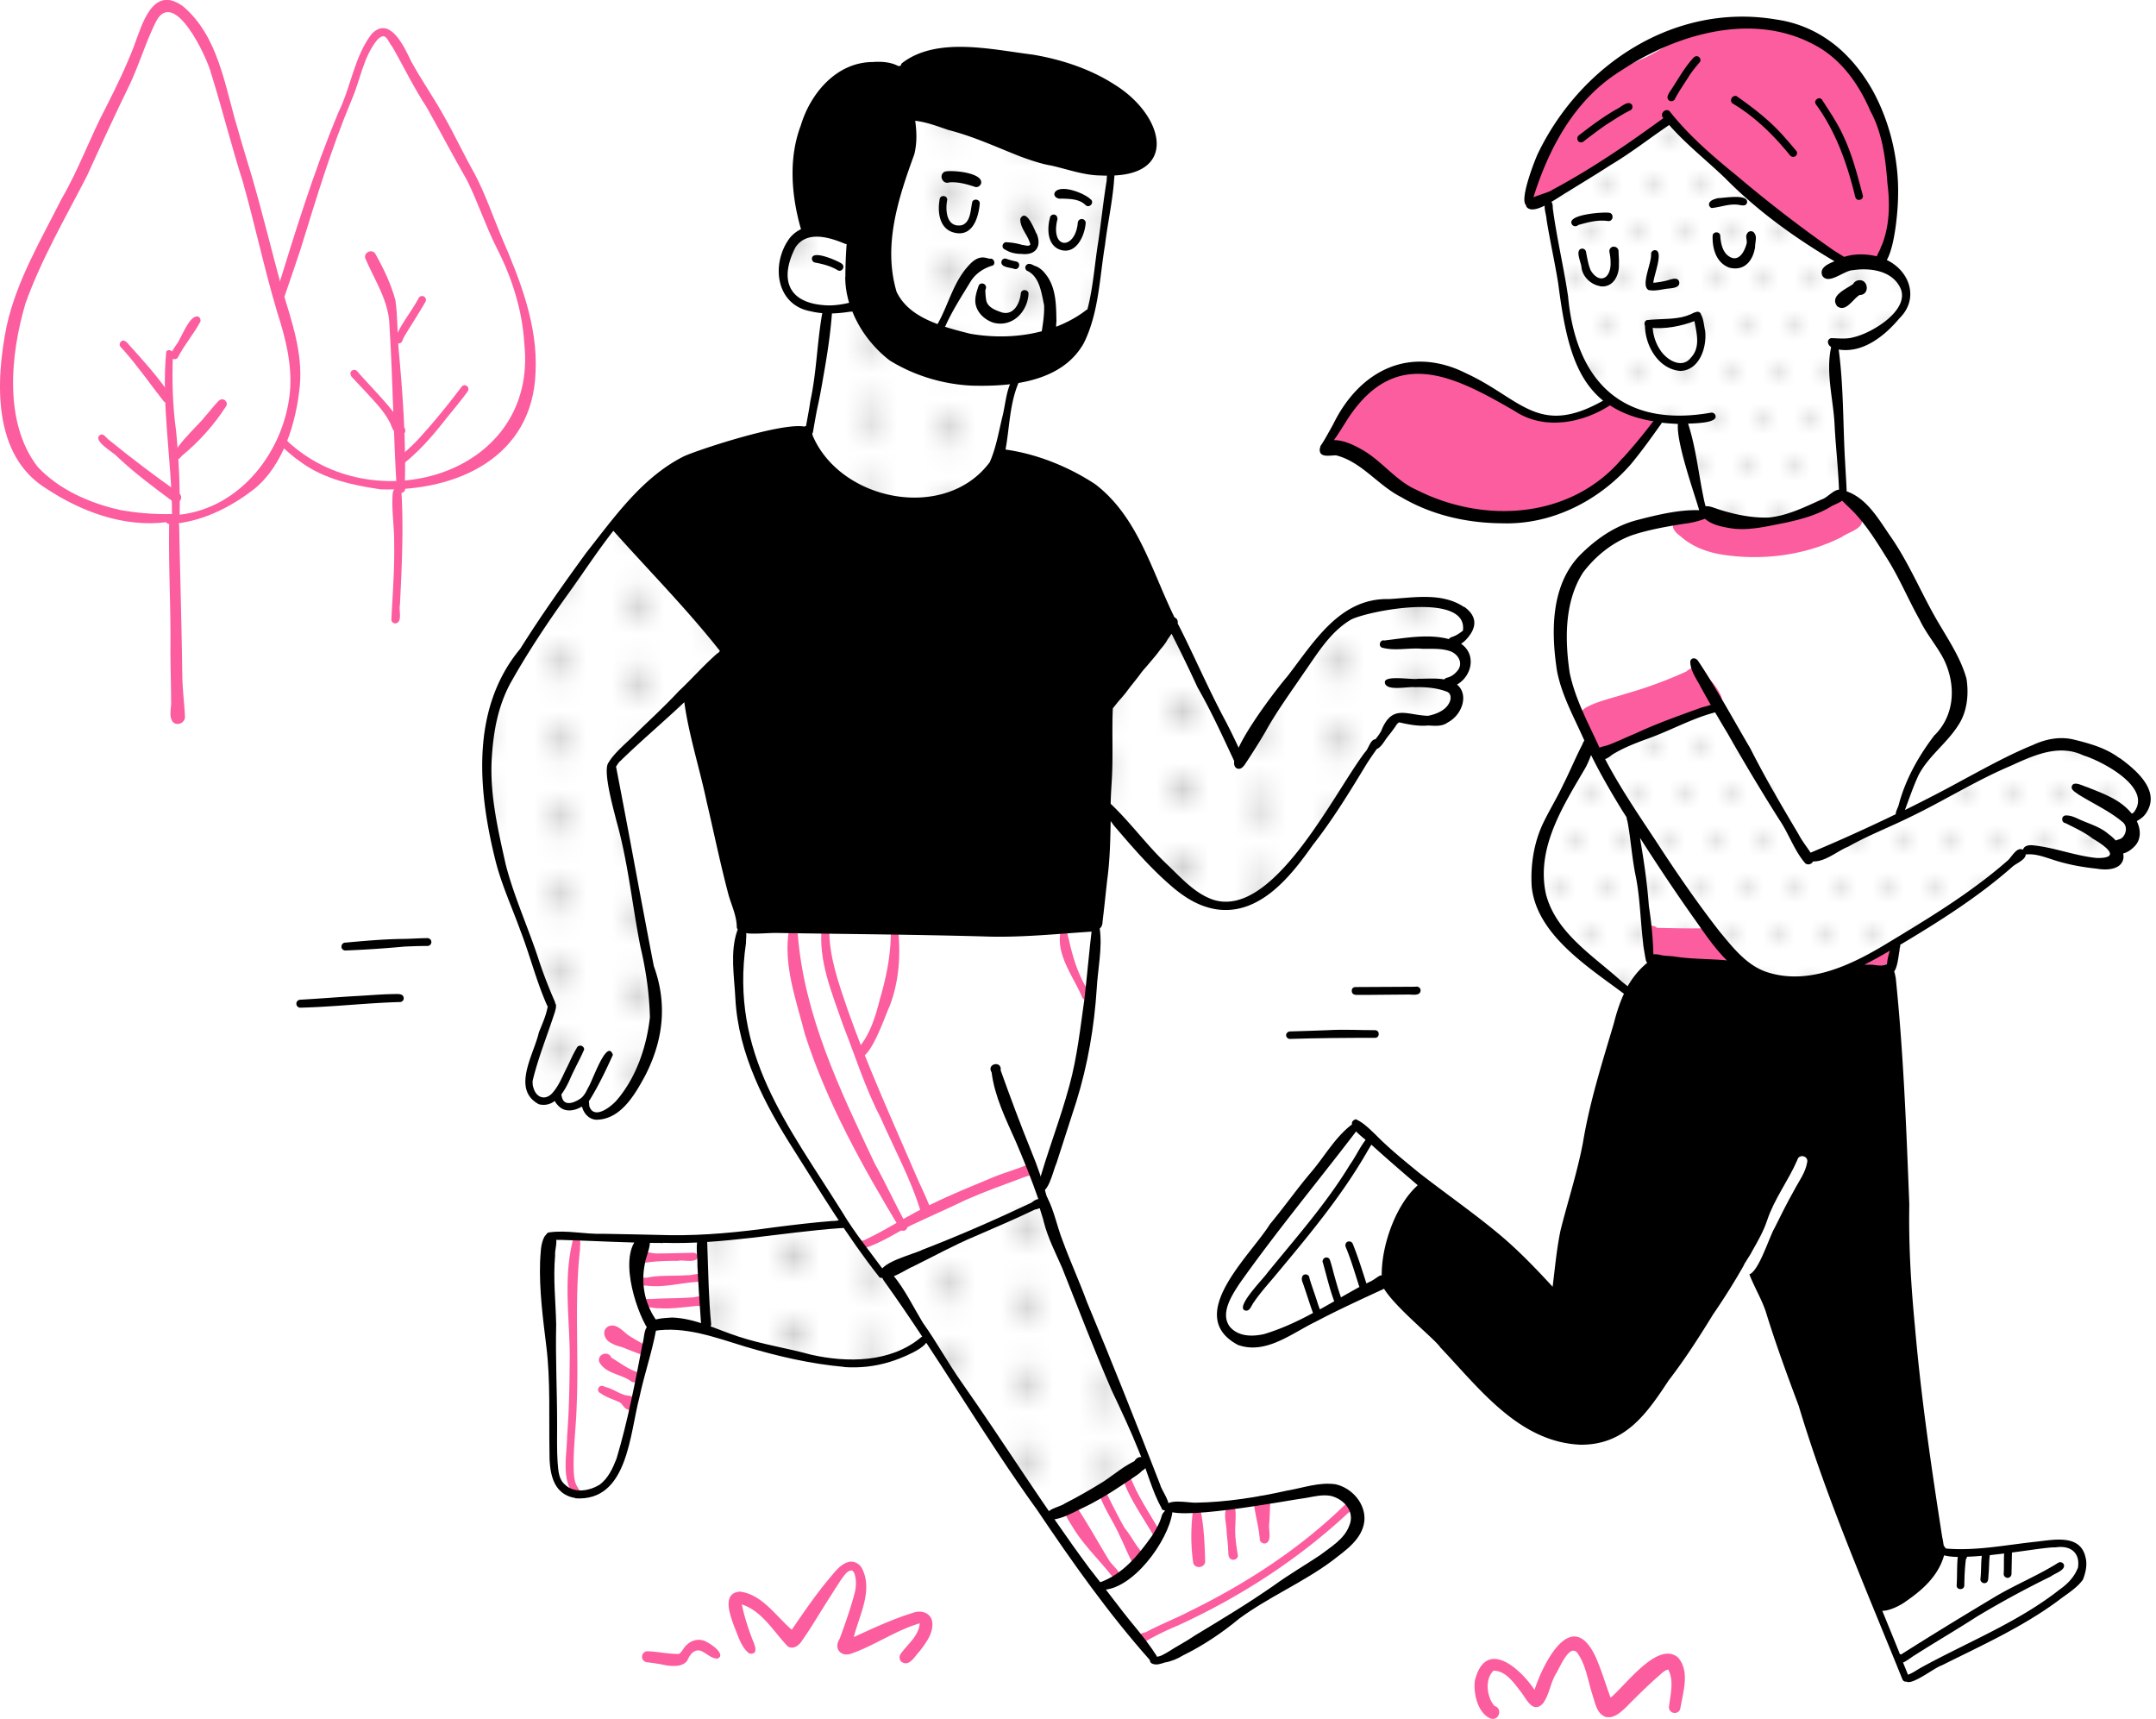 <svg xmlns="http://www.w3.org/2000/svg" id="Layer_1" data-name="Layer 1" viewBox="0 0 138 110"><defs><clipPath id="clippath"><path d="M0 0h137.66v110H0z" class="cls-2"/></clipPath><clipPath id="clippath-1"><path d="M0 0h15v15H0z" class="cls-2"/></clipPath><pattern id="faraday_3-2" width="15" height="15" x="0" y="0" data-name="faraday 3-2" patternTransform="matrix(1.66 0 0 -1.66 5366.92 -20270.45)" patternUnits="userSpaceOnUse"><path d="M0 0h15v15H0z" class="cls-2"/><path d="M0 0h15v15H0z" class="cls-2"/><g style="clip-path:url(#clippath-1)"><circle cx="13.5" cy="15.3" r=".5" class="cls-1"/><circle cx="13.5" cy="12.3" r=".5" class="cls-1"/><circle cx="10.5" cy="12.9" r=".5" class="cls-1"/><circle cx="7.5" cy="13.5" r=".5" class="cls-1"/><circle cx="4.5" cy="14.1" r=".5" class="cls-1"/><circle cx="1.5" cy="14.7" r=".5" class="cls-1"/><circle cx="13.5" cy="9.3" r=".5" class="cls-1"/><circle cx="10.5" cy="9.9" r=".5" class="cls-1"/><circle cx="7.5" cy="10.5" r=".5" class="cls-1"/><circle cx="4.5" cy="11.1" r=".5" class="cls-1"/><circle cx="1.5" cy="11.7" r=".5" class="cls-1"/><circle cx="13.5" cy="6.3" r=".5" class="cls-1"/><circle cx="10.5" cy="6.9" r=".5" class="cls-1"/><circle cx="7.5" cy="7.5" r=".5" class="cls-1"/><circle cx="4.5" cy="8.1" r=".5" class="cls-1"/><circle cx="1.5" cy="8.7" r=".5" class="cls-1"/><circle cx="13.5" cy="3.3" r=".5" class="cls-1"/><circle cx="10.5" cy="3.9" r=".5" class="cls-1"/><circle cx="7.5" cy="4.5" r=".5" class="cls-1"/><circle cx="4.5" cy="5.1" r=".5" class="cls-1"/><circle cx="1.5" cy="5.7" r=".5" class="cls-1"/><circle cx="13.5" cy=".3" r=".5" class="cls-1"/><circle cx="10.5" cy=".9" r=".5" class="cls-1"/><circle cx="7.5" cy="1.5" r=".5" class="cls-1"/><circle cx="4.5" cy="2.1" r=".5" class="cls-1"/><circle cx="1.5" cy="2.7" r=".5" class="cls-1"/><circle cx="1.5" cy="-.3" r=".5" class="cls-1"/></g></pattern><pattern id="faraday_4" width="9" height="9" x="0" y="0" data-name="faraday 4" patternTransform="translate(1.35 16624.2)" patternUnits="userSpaceOnUse"><path d="M0 0h9v9H0z" class="cls-2"/><path d="M0 0h9v9H0z" class="cls-2"/><path d="M0 0h9v9H0z" class="cls-2"/><circle cx="6.5" cy="7.5" r=".5" class="cls-6"/><circle cx="3.5" cy="7.5" r=".5" class="cls-6"/><circle cx=".5" cy="7.5" r=".5" class="cls-6"/><circle cx="7.5" cy="4.5" r=".5" class="cls-6"/><circle cx="4.5" cy="4.5" r=".5" class="cls-6"/><circle cx="1.5" cy="4.5" r=".5" class="cls-6"/><circle cx="8.5" cy="1.5" r=".5" class="cls-6"/><circle cx="5.5" cy="1.5" r=".5" class="cls-6"/><circle cx="2.5" cy="1.5" r=".5" class="cls-6"/></pattern><style>.cls-1{fill:#c1c1c1}.cls-1,.cls-2,.cls-3,.cls-4,.cls-6,.cls-7,.cls-8{stroke-width:0}.cls-2{fill:none}.cls-3{fill:#fc5d9e}.cls-4{fill:#000}.cls-6{fill:#dbdbdb}.cls-7{fill:url(#faraday_3-2)}.cls-8{fill:#fff}</style></defs><g style="clip-path:url(#clippath)"><path d="M38.23 71.68h-.04.03ZM85.48 94.99c-1.03-.16-2.06.23-3.07.39-1.92.43-3.92.75-5.9.78-.35 0-1.28-.18-1.71.03-.08-.39-.45-.9-.52-1.19-1.53-3.91-3.07-7.82-4.69-11.7-.48-1.32-1.07-2.59-1.55-3.91-.37-.91-.55-1.91-.99-2.78 0-.01-.02-.02-.03-.03-.04-.14-.09-.28-.13-.43.35-.3.62-1.45.76-1.74.42-1.31.85-2.63 1.27-3.95.73-2.35 1.14-4.77 1.3-7.22.07-1.28.37-2.58.19-3.85v-.02a.48.48 0 0 0 .16-.39c.11-.89.2-1.79.3-2.68.17-1.25.19-2.51.22-3.76.07.09.14.18.19.26 1.13 1.3 2.25 2.63 3.55 3.77.9.8 1.9 1.47 3.14 1.63 2.71.31 4.66-2.14 6.06-4.13 1.29-1.64 2.37-3.4 3.44-5.18.21-.33.44-.65.66-.97.26-.07.5-.51.63-.7.15-.2.31-.38.45-.59.12-.13.18-.32.35-.41.6.13 1.23.26 1.86.2.41.02.88.08 1.24-.19.93-.49 1.36-1.79.6-2.43.95-.54 1.26-1.92.26-2.61.14-.08.26-.18.36-.31.66-.73.69-1.44-.15-2.05-1.41-.94-3.21-.59-4.81-.5-3.16-.08-4.81 2.76-6.51 4.96-.43.49-2.36 2.95-3.11 4.55-.32-.69-.66-1.36-1.01-2.03-1.02-1.94-1.89-3.97-2.89-5.92a.33.33 0 0 0-.12-.34.3.3 0 0 0-.08-.04c-1.46-2.97-2.34-6.45-5.09-8.54-1.71-1.12-3.7-1.92-5.73-2.21.26-1.41.26-2.88.82-4.24v.01l-.01.01s.02-.02.02-.03v-.01c1.7-.28 3.29-.97 4.17-2.53.97-1.94 1.02-4.21 1.37-6.32.16-1.34.46-2.66.57-4.01 0-.11.03-.28.03-.42 4.08-.19 3.09-3.91.02-5.81-1.58-1.02-3.39-1.61-5.23-1.92-2.59-.31-6.14-1.18-8.37.53-.05.05-.08.11-.09.17-.02 0-.03.01-.05.02h-.13c-.49-.26-1.09-.29-1.64-.25-2.3.02-3.96 1.99-4.58 4.05-.79 2.1-.61 4.51.01 6.65-.26.12-.5.3-.71.55-1.23 1.61-.94 4.29 1.32 4.7.24.07.49.1.75.12-.33 1.85-.36 3.77-.76 5.62-.07.54-.18 1.07-.28 1.61-.03 0-.07.02-.1.03-1.49-.28-6.96 1.54-7.73 1.91-2.66 1.34-4.44 3.89-6.24 6.17-1.47 2.01-2.9 4.03-4.22 6.14-3.19 3.82-2.71 9.09-1.57 13.62.4 1.52 1.06 2.95 1.58 4.42.61 1.57 1.02 3.24 1.71 4.79.01.02.02.04.04.05-.1.59-.35 1.12-.57 1.68-.33 1.41-1.78 3.64 0 4.59.4.1.74 0 1.02-.21.06.13.16.24.26.34.41.4 1 .3 1.47.02.01.04.03.07.04.09.12.41.49.75.93.74 1.52-.04 2.42-1.61 3.07-2.81 1.16-2.27 1.44-4.6.56-7.02-.82-4.25-1.58-8.51-2.42-12.77.09-.12.17-.26.26-.34 1.32-1.3 2.76-2.5 4.11-3.78.3 2.14.98 4.24 1.43 6.36.47 2 .88 4.01 1.41 6 .2.68.51 1.35.52 2.06.02.06.06.09.1.13-.02.03-.05.04-.05.07-.46 1.36-.18 2.91-.11 4.32.19 3.56 1.89 6.79 3.77 9.73.95 1.5 1.88 3 2.85 4.47-.15.02-.31.05-.42.04-1.25.1-2.5.25-3.75.41-2.2.31-4.43.52-6.66.5-1.43-.03-2.86-.07-4.29-.09-1.14.03-2.29-.25-3.42-.09-.1 0-.15.07-.18.14a.5.5 0 0 0-.13.15c-.24.48-.22 1.05-.27 1.58-.06 1.82.18 3.63.4 5.43.26 2.21.16 4.47.2 6.7-.02 1.27.13 2.75 1.65 3 3.39.24 3.48-4.12 4.12-6.51.3-1.41.78-2.79 1.04-4.21 1.96-.27 3.88.46 5.74 1.03 2.06.62 4.16 1.1 6.31 1.29.99.07 2-.04 2.95-.34.36-.1 1.94-.68 2.3-1.2 2.35 3.57 4.59 7.23 7.09 10.7 2.25 3.34 4.56 6.62 7.23 9.63 0 .08.03.17.13.21.26.12.55 0 .8-.07.4-.08.8-.23 1.16-.45 1.31-.64 2.5-1.45 3.62-2.37 1.87-1.38 4.04-2.29 5.91-3.67.86-.67 1.96-1.39 2.09-2.57.1-1.1-.79-2.12-1.85-2.35Z" class="cls-8"/><path d="M66.93 97.43c.38-.45.93-.75 1.53-.7q.165.015.33 0c.02 0 .09-.03.22-.06-.1.04.47-.26.58-.33.5-.32.93-.73 1.38-1.11.84-.73 1.67-1.44 2.63-1.97-1.31-3.33-2.63-6.65-4.01-9.96-.48-1.32-1.07-2.59-1.55-3.91-.37-.91-.55-1.91-.99-2.78 0-.01-.02-.02-.03-.03-.03-.11-.07-.22-.1-.33-.59.36-1.22.67-1.88.93.03-.01-1.81 1.07-2.35 1.4-.79.48-1.57.8-2.33 1-.29.63-.88 1.12-1.79 1.12h-.06c-.33.32-.79.54-1.38.54-1.06 0-1.69-.66-1.91-1.45-.37-.32-.59-.76-.67-1.24-.41-.28-.8-.58-1.15-.92.1.16.2.32.31.48-.15.02-.31.05-.42.04-1.25.1-2.5.25-3.75.41-1.66.23-3.34.41-5.02.48v.06c-.11 2.07.17 4.1.46 6.14 0 .05 0 .09.01.14.93.22 1.84.53 2.75.8 2.06.62 4.16 1.1 6.31 1.29.99.07 2-.04 2.95-.34.36-.1 1.94-.68 2.3-1.2 2.35 3.57 4.59 7.23 7.09 10.7.18.27.36.53.54.8M93.51 41.2c.14-.08.26-.18.36-.31.66-.73.69-1.44-.15-2.05-1.41-.94-3.21-.59-4.81-.5-3.16-.08-4.81 2.76-6.51 4.96-.43.49-2.36 2.95-3.11 4.55-.32-.69-.66-1.36-1.01-2.03-1.02-1.94-1.89-3.97-2.89-5.92a.33.33 0 0 0-.12-.34.3.3 0 0 0-.08-.04c-1.46-2.97-2.34-6.45-5.09-8.54-1.71-1.12-3.7-1.92-5.73-2.21.26-1.41.26-2.88.82-4.24v.01l-.01.01s.02-.02.02-.03v-.01c1.7-.28 3.29-.97 4.17-2.53.97-1.94 1.02-4.21 1.37-6.32.16-1.34.46-2.66.57-4.01 0-.11.03-.28.03-.42 4.08-.19 3.09-3.91.02-5.81-1.58-1.02-3.39-1.61-5.23-1.92-2.59-.31-6.14-1.18-8.37.53-.05.05-.08.11-.09.17-.02 0-.03.01-.05.02h-.13c-.49-.26-1.09-.29-1.64-.25-2.3.02-3.96 1.99-4.58 4.05-.79 2.1-.61 4.51.01 6.65-.26.12-.5.3-.71.55-1.23 1.61-.94 4.29 1.32 4.7.24.07.49.1.75.12-.33 1.85-.36 3.77-.76 5.62-.07.54-.18 1.07-.28 1.61-.03 0-.07.02-.1.03-1.49-.28-6.96 1.54-7.73 1.91-2.66 1.34-4.44 3.89-6.24 6.17-1.47 2.01-2.9 4.03-4.22 6.14-3.19 3.82-2.71 9.09-1.57 13.62.4 1.52 1.06 2.95 1.58 4.42.61 1.57 1.02 3.24 1.71 4.79.01.02.02.04.04.05-.1.59-.35 1.12-.57 1.68-.33 1.41-1.78 3.64 0 4.59.4.1.74 0 1.02-.21.06.13.16.24.26.34.41.4 1 .3 1.47.02.01.04.03.07.04.09.12.41.49.75.93.74 1.52-.04 2.42-1.61 3.07-2.81 1.16-2.27 1.44-4.6.56-7.02-.82-4.25-1.58-8.51-2.42-12.77.09-.12.17-.26.26-.34 1.32-1.3 2.76-2.5 4.11-3.78.3 2.14.98 4.24 1.43 6.36.47 2 .88 4.01 1.41 6 .19.67.5 1.33.51 2.03 1.94-1.86 4.69-2.81 7.55-1.84 4.27 1.45 8.17 1.3 13.1 1.3 1 0 1.9.15 2.71.42.03-.07.05-.15.05-.23.11-.89.2-1.79.3-2.68.17-1.25.19-2.51.22-3.76.07.09.14.18.19.26 1.13 1.3 2.25 2.63 3.55 3.77.9.8 1.9 1.47 3.14 1.63 2.71.31 4.66-2.14 6.06-4.13 1.29-1.64 2.37-3.4 3.44-5.18.21-.33.44-.65.66-.97.26-.07.5-.51.63-.7.15-.2.31-.38.45-.59.12-.13.18-.32.35-.41.6.13 1.23.26 1.86.2.41.02.88.08 1.24-.19.93-.49 1.36-1.79.6-2.43.95-.54 1.26-1.92.26-2.61Z" class="cls-7"/><path d="M103.09 108.65c-.32-.85-.56-1.69-.93-2.55-1.51-3.33-3.34.22-3.94 2.05-.96-1.44-3.15-3.33-3.82-.59-.1.81.18 2.1 1.03 2.42.53.14.75-.66.22-.81-.5-.56-.64-1.72-.06-2.26.8 0 1.3.78 1.76 1.37.34.44.75 1.4 1.39.74.41-.56.46-1.22.8-1.85.24-.34.88-2.04 1.41-1.41.55.77.67 1.75.97 2.69.17.51.27 1.22.85 1.41.52.12.97-.31 1.32-.64.66-.67 1.33-1.32 2.03-1.95.17-.13.4-.4.65-.44.38.71.14 1.6.05 2.36-.05.45.59.59.72.15.17-1.05.64-2.39-.15-3.29-1.3-1.08-3.36 1.81-4.31 2.58ZM58.44 103.23c-1.3.4-2.54.98-3.78 1.55.36-1.41 1.26-3 .51-4.42-.17-.31-.55-.49-.9-.37-.47.15-.77.54-1.07.91-.92 1.07-1.71 2.24-2.51 3.41-1.02-.88-1.9-2.27-3.33-2.44-1.18.1-.6 1.55-.35 2.25.25.57.44 1.32.96 1.71.64.11.34-.57.2-.9-.28-.72-.52-1.47-.68-2.24 1.32.43 2.04 1.76 2.95 2.69.36.22.74-.08.92-.39.45-.63.84-1.3 1.26-1.96.4-.63.8-1.27 1.21-1.9.16-.2.39-.64.71-.6 0 0 .01 0 .02.01.06.05.09.11.13.18.14.36.11.77.04 1.15-.27 1.03-.62 2.03-.99 3.03-.38.58.07 1.16.72.95 1.52-.53 2.87-1.5 4.41-1.95-.06.8-.74 1.31-1.21 1.94-.13.17-.1.42.07.55.48.31.83-.41 1.13-.69.41-.55.93-1.22.8-1.94-.13-.55-.75-.71-1.23-.52ZM44.94 104.98c-.35-.07-.72.05-.98.3-.2.16-.29.43-.5.58-.65.01-1.31-.14-1.97-.17-.19-.02-.37.1-.39.3-.03.19.11.38.3.4.44.05.87.12 1.3.21.44.06.99.09 1.29-.3.14-.34.4-.74.83-.64.38.13.68.51 1.1.51.65-.27-.66-1.14-.98-1.18ZM24.38 31.32c.29.01.58 0 .87 0-.07.09-.1.2-.11.31-.08 1.05.11 2.09.1 3.14.03 1.64-.1 3.27-.18 4.91.01.13.14.23.26.23.48-.08.21-.86.29-1.21.11-2.37.23-4.77.09-7.14.13-.03.24-.13.24-.27 4.29-.34 8.16-2.59 8.33-7.46.14-3.01-.99-5.91-2.17-8.63-.56-1.35-1.04-2.75-1.72-4.05-.69-1.2-1.27-2.44-1.94-3.65-.67-1.23-1.49-2.37-2.15-3.6-.42-.88-1.34-2.92-2.5-1.73-1.13 1.44-1.33 3.39-2.13 5.01-1.47 3.52-2.61 7.16-3.73 10.8-.6-2.22-1.15-4.46-1.79-6.67-.3-1.01-.62-2.02-.9-3.03-.83-2.72-1.21-5.94-3.52-7.87C9.79-.96 9.12 1.58 8.6 2.96c-.51 1.33-1.14 2.61-1.78 3.89-1.03 1.94-1.74 3.98-2.86 5.9C2.62 15.39 1.08 18 .44 20.91c-.7 3.49-.91 8.24 2.53 10.37 2.24 1.48 4.96 2.5 7.68 2.16.05.06.12.11.2.12-.05 2.67.11 5.35.08 8.02 0 1.09.04 2.18.04 3.26.04.45-.17.99.11 1.37.27.28.79.07.78-.32-.04-.87-.15-1.67-.17-2.56-.04-3.21-.15-6.41-.21-9.61a1 1 0 0 0-.03-.23c1.77-.24 3.44-1.1 4.84-2.2.82-.67 1.43-1.59 1.89-2.59.35.31.71.63 1.11.9 1.49 1.08 3.31 1.47 5.1 1.73ZM27.37 60.05c-.55 0-1.11.04-1.66.05-1.21.01-2.42.12-3.63.24-.14.01-.23.15-.21.28.02.12.13.22.25.22a69 69 0 0 0 3.78-.25c.49-.02.99-.04 1.48-.04.14 0 .25-.11.25-.25s-.11-.25-.25-.25ZM25.17 63.62c-.76.02-1.51.08-2.27.12-1.24.07-2.42.17-3.68.24-.14 0-.25.11-.25.25 0 .13.11.26.25.25 2.12-.05 4.23-.29 6.34-.36.14.01.26-.07.28-.21.02-.36-.42-.29-.67-.3ZM135.66 48.5c-.87-.67-1.94-.96-2.98-1.21-.88-.2-1.78-.01-2.58.37-1.48.61-2.83 1.35-4.25 2.11-1.29.71-2.59 1.39-3.91 2.04.27-.73.54-1.52.87-2.23.62-1.21 1.8-2.03 2.52-3.16.59-.86.71-1.99.55-3.01-.42-1.53-1.44-2.88-2.19-4.28-.88-1.61-1.61-3.29-2.66-4.81-.74-1.08-1.47-2.39-2.75-2.88-.02 0-.04-.01-.07-.02-.02-.62-.07-1.24-.1-1.86-.14-2.4-.09-4.83-.41-7.22 1.55.26 2.94-.86 3.88-1.99 1.31-1.28.64-3.05-.8-3.74.56-.98.72-3.44.72-4.07.13-4.85-2.53-10.57-7.79-11.32-6.47-1.1-12.49 2.83-15.26 8.57-.16.3-1.2 2.91-.77 3.3 0 .04.02.08.04.12.22.28.68.15 1.16-.08-.01.28.12.69.12.89.22 1.38.53 2.74.75 4.11.43 3.31.96 5.94 2.87 7.48-4.15 2.34-5.26-.15-8.77-1.75-3.61-1.8-6.82-.2-8.51 3.27-.24.42-.47.86-.73 1.27-.06.07-.1.15-.1.23 0 .01-.01.02-.02.03-.09.64.64.45 1.03.45 1.63.4 2.7 1.93 4.17 2.67 1.95 1.17 4.23 1.67 6.49 1.68 3.15.1 6.17-1.42 8.21-3.77.68-.82 1.31-1.69 1.92-2.57.03-.04.04-.07.05-.1.32.04.65.07 1 .08h.03c-.12 1.2 1.09 4.57 1.36 5.52-1.32-.03-2.64.29-3.92.62-1.46.36-2.71 1.26-3.76 2.31-1.82 1.93-1.79 4.88-1.42 7.36.28 1.46.99 2.78 1.6 4.12l.15.33c-.06.08-.1.18-.13.26-.43.85-.8 1.73-1.23 2.58-.4.85-.89 1.64-1.31 2.52-.57 1.24-.78 2.64-.7 3.99.31 3.06 3.58 5.13 5.85 6.82l.06.03c-.29.61-.49 1.27-.66 1.93-.75 2.53-1.53 5-1.97 7.61-.36 1.89-.96 3.73-1.43 5.59-.25 1.2-.35 2.42-.51 3.63-1.06-1.15-2.14-2.28-3.34-3.29-1.68-1.41-3.49-2.66-5.22-4.01-.95-.78-1.91-1.55-2.77-2.43-.38-.37-.79-.78-1.27-.99-.21.07-.28.19-.24.33-1.08.8-1.75 2.04-2.61 3.05-.92 1.08-1.73 2.24-2.64 3.33-1.27 2.04-5.55 5.86-2.06 7.73 1.79.65 3.46-.75 5-1.49 1.42-.76 2.89-1.42 4.36-2.1.74 1.22 3.32 3.26 3.6 3.75 2.49 2.63 5.04 6.07 8.98 6.23 2.85.02 4.23-1.98 5.64-4.12 1.04-1.34 1.96-2.77 2.84-4.22.75-1.09 1.44-2.21 2.09-3.36v.03c-.16.29-.24.58.06.75.06.03.11.02.17 0 .33.88.86 1.71 1.11 2.61.61 1.95 1.32 3.89 2.04 5.81 1.79 5.98 4.3 11.73 6.64 17.51.05.12.16.16.26.14.38.23 1.84-.93 2.24-1.03 2.53-1.27 5.17-2.45 7.47-4.15.54-.43 1.17-.78 1.58-1.34.18-.45.3-.98.16-1.47-.35-1.47-2.06-1.07-3.18-.96-1.89.2-3.76.59-5.68.44-.05 0-.08-.03-.11-.05a.3.3 0 0 0-.09-.12c-.04-.18-.05-.36-.1-.54-.69-4.49-1.36-8.98-1.74-13.51-.24-2.59-.41-5.2-.36-7.81-.19-4.83-.37-9.68-.87-14.5-.03-.14-.05-.28-.1-.41.24-.31.28-1.09.35-1.36-.01-.1.03-.17.04-.27 0-.02 0-.05-.01-.07 2.51-1.51 5-3.06 7.19-5 .24-.21.84-.44.85-.79h.05c.56-.05 1.1.15 1.63.32.92.31 1.88.48 2.84.59 1.28.22 1.86-.29 1.72-.97.25-.06.48-.21.66-.39.51-.45.48-1.11.21-1.68.21-.11.42-.26.56-.46 1.03-1.44-.58-2.79-1.67-3.59Z" class="cls-8"/><path d="M135.66 48.5c-.87-.67-1.94-.96-2.98-1.21-.88-.2-1.78-.01-2.58.37-1.48.61-2.83 1.35-4.25 2.11-1.29.71-2.59 1.39-3.91 2.04.11-.31.24-.62.36-.94-.04.05-.08.08-.12.12-.18 1.15-1.31 2.25-2.5 2.13h-.05c-.01 0-.03.01-.04.02-.18.1-.22.11-.2.09-.2.1-.39.21-.58.33-.07.05-.15.1-.22.15-.43.34-.92.53-1.41.59-.18.34-.5.61-1.01.61-.87 0-1.24-.76-1.13-1.43-.2-.22-.36-.48-.47-.77-.24-.28-.44-.6-.57-.95a12 12 0 0 1-.53-1.67c-.12-.1-.24-.2-.35-.32-1.3-1.31-2.47-2.96-2.99-4.76-.15.07-.33.11-.53.1-1.13-.03-2.03.6-3.01 1.07-.96.45-2.27.59-3.05 1.34-.7.67-1.71.32-2.02-.53-.49-1.33-.83-2.77-1.14-4.15-.3-1.37-.4-2.79-.09-4.16.53-2.37 2.37-3.77 4.56-4.56 2.07-.74 4.34-.94 6.52-.85 2.66.1 5.19-.6 7.7-1.37-.24-.18-.49-.34-.77-.45-.02 0-.04-.01-.07-.02-.02-.62-.07-1.24-.1-1.86-.14-2.4-.09-4.83-.41-7.22 1.55.26 2.94-.86 3.88-1.99 1.31-1.28.64-3.05-.8-3.74.56-.98.72-3.44.72-4.07.13-4.85-2.53-10.57-7.79-11.32-6.47-1.1-12.49 2.83-15.26 8.57-.16.3-1.2 2.91-.77 3.3 0 .04.02.08.04.12.22.28.68.15 1.16-.08-.01.28.12.69.12.89.22 1.38.53 2.74.75 4.11.43 3.31.96 5.94 2.87 7.48-4.15 2.34-5.26-.15-8.77-1.75-3.61-1.8-6.82-.2-8.51 3.27-.24.42-.47.86-.73 1.27-.06.07-.1.15-.1.23 0 .01-.01.02-.02.03-.09.64.64.45 1.03.45 1.63.4 2.7 1.93 4.17 2.67 1.95 1.17 4.23 1.67 6.49 1.68 3.15.1 6.17-1.42 8.21-3.77.68-.82 1.31-1.69 1.92-2.57.03-.04.04-.07.05-.1.32.04.65.07 1 .08h.03c-.12 1.2 1.09 4.57 1.36 5.52-1.32-.03-2.64.29-3.92.62-1.46.36-2.71 1.26-3.76 2.31-1.82 1.93-1.79 4.88-1.42 7.36.28 1.46.99 2.78 1.6 4.12l.15.33c-.06.08-.1.18-.13.26-.43.85-.8 1.73-1.23 2.58-.4.85-.89 1.64-1.31 2.52-.57 1.24-.78 2.64-.7 3.99.31 3.06 3.58 5.13 5.85 6.82l.06.03c-.16.33-.29.68-.4 1.04 5.74.72 11.58.86 17.35.88.24 0 .48.02.71.04-.08-.99-.17-1.97-.27-2.96-.03-.14-.05-.28-.1-.41.24-.31.28-1.09.35-1.36-.01-.1.03-.17.04-.27 0-.02 0-.05-.01-.07 2.51-1.51 5-3.06 7.19-5 .24-.21.84-.44.85-.79h.05c.56-.05 1.1.15 1.63.32.92.31 1.88.48 2.84.59 1.28.22 1.86-.29 1.72-.97.25-.06.48-.21.66-.39.51-.45.48-1.11.21-1.68.21-.11.42-.26.56-.46 1.03-1.44-.58-2.79-1.67-3.59Z" style="stroke-width:0;fill:url(#faraday_4)"/><path d="M90.93 63.35c-.02-.17-.19-.24-.34-.21-1.28 0-2.55.03-3.83.02-.32 0-.32.49 0 .49 1.1.01 2.19-.02 3.29-.02.28-.03.89.15.89-.29ZM84.98 65.94c-.81.04-1.61.05-2.42.08-.13 0-.25.11-.25.25 0 .13.11.25.25.25 1.81-.06 3.63-.07 5.44-.07.32 0 .32-.49 0-.49-1.01-.01-2.02-.07-3.02 0Z" class="cls-8"/><path d="M55.02 79.63c0-.14.12-.25.25-.24 1.5-.69 2.86-1.63 4.36-2.33 1.26-.62 2.56-1.14 3.85-1.68.75-.32 1.52-.52 2.26-.83.16-.06.35.05.41.2.16.46-.37.49-.66.61-1.23.46-2.47.9-3.67 1.43-1.13.55-2.35 1.08-3.47 1.61-1.03.51-1.98 1.17-3.07 1.5-.15 0-.28-.13-.26-.28v.03Z" class="cls-3"/><path d="M57.61 78.64c-2.39-3.97-4.67-8.03-6.09-12.45-.55-2.18-1.4-4.4-1.02-6.68-.05-.17.11-.35.29-.32.29.05.2.37.27.57.41 5.26 2.72 10.02 4.93 14.71.73 1.3 1.32 2.64 2.05 3.93.16.27-.26.53-.42.25ZM58.94 77.56c-.62-2.06-1.72-4.08-2.59-6.06-.98-1.89-1.61-3.92-2.39-5.9-.7-2.04-1.62-4.15-1.35-6.35 0-.31.44-.39.5-.06 0 .07-.03.21-.03.26-.02 1.78.61 3.5 1.17 5.15 1.26 3.6 2.85 7.06 4.35 10.55.28.66.58 1.24.84 1.89.12.21.18.53-.1.64-.15.06-.34 0-.42-.14Z" class="cls-3"/><path d="M54.93 67.63c-.18-.14-.05-.38.01-.55.77-.9 1.1-2.04 1.39-3.17.42-1.44.7-2.85.69-4.34.01-.14.14-.23.27-.21s.21.13.21.25c.15 1.62.03 3.26-.56 4.79-.28.57-1.28 3.64-2.03 3.23ZM69.29 63.88c-.56-1.38-1.79-2.83-1.37-4.4.16-.18.48 0 .41.23 0 .18.08.35.11.53.25 1.12.6 2.19 1.2 3.15.46.29.02.92-.35.48ZM41.03 86.68c-.42-.14-.79-.3-1.2-.46-.27-.07-.51-.14-.75-.29-.44-.22-.61-.89-.05-1.08.45-.11.82.31 1.13.56.37.27.78.45 1.14.7.23.21.01.63-.28.57ZM40.42 88.42c-.63-.49-1.67-.49-2.07-1.27-.13-.49.59-.74.78-.26.54.31 1.01.7 1.6.9.45.21.11.86-.31.63M40.21 90.21c-.27-.04-.34-.34-.54-.46-.41-.2-.85-.31-1.22-.58-.13-.05-.21-.19-.15-.33.08-.18.29-.18.43-.08.46.1.84.4 1.29.53.23.04.5.04.65.25.26.31-.07.8-.46.68ZM36.67 95.62c-.74-1.09-.38-2.5-.37-3.73.14-1.73.15-3.43.17-5.15-.02-2.41-.4-4.89.17-7.25 0-.2.23-.34.4-.21.17.16.07.44.09.65-.38 3.35-.07 6.72-.22 10.08-.04 1.41-.25 2.87-.18 4.28.02.27.06.54.17.77.06.11.13.22.2.33.16.27-.26.53-.43.25ZM41.31 80.81c-.38-.04-.38-.63 0-.68.23.01.5.09.7.09.79 0 1.59-.03 2.39-.04.14 0 .25.11.25.25-.02.44-.93.18-1.25.26-.7 0-1.4.02-2.09.12M41.32 82.28a.28.28 0 0 1-.18-.06c.01 0 .02.01.03.02-.29-.12-.1-.57.18-.46.86-.19 1.76-.1 2.64-.17.32.04 1.04-.3 1.11.17 0 .18-.17.26-.33.25-1.14.05-2.31.41-3.45.24ZM42.11 83.73c-.17-.01-.34-.03-.51-.07-.47.12-.48-.64 0-.52.86-.06 1.72-.04 2.58-.1.3.02.76-.23.9.15.07.27-.24.42-.47.39-.84.07-1.66.21-2.5.14ZM71.28 101.01c-.84-1.11-1.88-2.06-2.61-3.26-.2-.36-.54-.74-.49-1.17.09-.35.59-.42.76-.1.72 1.09 1.35 2.23 2.03 3.35.15.31 1 .92.65 1.23-.1.08-.27.06-.35-.04ZM72.47 99.98c-.29-.53-.51-1.11-.78-1.65-.39-.89-.97-1.71-1.3-2.61 0-.28.41-.33.48-.07.36.73.72 1.45 1.12 2.15.43.51.69 1.12 1.15 1.58.45.45-.29 1.1-.69.6ZM73.81 98.26c-.19-.49-2.61-3.88-1.67-3.88.16 0 .24.14.26.27.48 1.2 1.21 2.24 1.84 3.36.16.27-.26.53-.43.25M76.38 100.05c-.17-1.14-.16-2.27-.02-3.4 0-.43.57-.33.5.08.21 1.04.25 2.17.28 3.22-.04.39-.62.47-.76.1M78.71 99.72c-.11-.16-.08-.37-.1-.55-.01-.41-.08-.81-.1-1.21 0-.5-.28-1.2.12-1.6.62-.2.43.77.45 1.12-.06.71.04 1.41.16 2.09-.03.25-.38.35-.53.14ZM80.64 98.56c-.04-.61-.19-1.2-.3-1.81-.04-.27-.15-.58.04-.82.29-.39.93-.16.92.32-.02.39-.03.88-.06 1.25-.07.36.21 1.17-.26 1.28-.14.02-.3-.07-.34-.22M73.03 105.07c-.4-.28-.05-.56.31-.61.91-.49 1.92-.88 2.82-1.35 3.64-1.78 7.11-4.04 10-6.88.14-.42.76-.14.51.24-3.29 3.15-7.16 5.68-11.3 7.57-.72.3-1.44.65-2.1 1.04-.07.02-.16.02-.23 0Z" class="cls-3"/><path d="M62.22 12.98c.04-.31.53-.25.49.07-.09.96-.5 2.17-1.7 1.82-.88-.26-1.01-1.3-.87-2.08 0-.32.49-.33.49 0-.14.71-.03 1.81.94 1.62.55-.19.55-.94.65-1.42ZM69.28 14.02c.13.02.23.14.21.28-.07.81-.61 2-1.61 1.69-.84-.27-.87-1.32-.68-2.03 0-.12.12-.23.24-.23.21 0 .29.23.22.4-.4 1.87 1.18 1.86 1.33.1.02-.13.14-.23.28-.21ZM60.49 10.98c.46-.11 2.44.07 2.31.75-.04.15-.2.27-.36.24-.55-.18-1.09-.34-1.67-.3-.45.17-.72-.51-.28-.69M69.83 12.77c.23.22-.12.58-.35.35-.41-.4-1.02-.39-1.55-.41-.25.05-.56-.17-.4-.42.4-.51 1.91.08 2.29.48ZM66.35 14.95c.35.82-.06 1.41-.96 1.3-.36 0-.73-.07-1.04-.27-.13-.04-.21-.17-.17-.3s.17-.21.3-.17c.32.01.67.08.97.17.16 0 .39.12.5-.03-.13-.59-.68-1.06-.64-1.66.38-.68.89.68 1.03.96ZM65.34 18.77c.04-.31.54-.25.49.07-.08 1.15-1.06 2.13-2.25 1.81-.48-.16-.93-.53-1.09-1.02-.16-.46.01-.93.16-1.37.12-.2.43-.13.46.1.02.07-.03.16-.04.21 0 .22.02.41.05.62.07.47.59.66.99.8.77.23 1.17-.58 1.23-1.22M65.06 16.74c.31.08.17.56-.13.47-.27-.1-.94-.09-.82-.51.05-.13.2-.18.3-.14.21.08.43.13.65.18M53.86 16.87c.28.16.03.59-.25.42-.44-.27-.97-.4-1.46-.49a.25.25 0 0 1-.18-.24c0-.6 1.61.12 1.89.3Z" class="cls-4"/><path d="M93.73 38.84c.84.61.81 1.32.15 2.05-.1.12-.23.22-.36.31 1 .69.69 2.07-.26 2.61.77.64.34 1.94-.6 2.43-.37.27-.83.21-1.24.19-.63.06-1.25-.06-1.86-.2-.17.08-.23.28-.35.41-.14.21-.3.39-.45.59-.14.19-.38.62-.63.7-.23.32-.45.64-.66.97-1.08 1.78-2.16 3.55-3.44 5.18-1.4 1.99-3.35 4.45-6.06 4.13-1.24-.16-2.24-.83-3.14-1.63-1.3-1.14-2.43-2.46-3.55-3.77-.05-.08-.12-.17-.19-.26-.02 1.26-.05 2.51-.22 3.76-.1.89-.19 1.79-.3 2.68 0 .17-.06.38-.22.45-.07.09-.17.15-.29.17-2.37.15-4.73.41-7.11.32-4.35-.12-8.71-.15-13.06-.22-.66-.02-1.32.07-1.98.03a.7.7 0 0 1-.35-.12c-.17.02-.34-.05-.4-.26 0-.72-.32-1.38-.52-2.06-.53-1.99-.94-4-1.41-6-.45-2.13-1.13-4.22-1.43-6.36-1.35 1.28-2.78 2.48-4.11 3.78-.1.07-.17.22-.26.34.83 4.25 1.59 8.52 2.42 12.77.88 2.42.61 4.75-.56 7.02-.65 1.2-1.55 2.78-3.09 2.81h.03c-.45.02-.82-.33-.95-.75-.01-.03-.03-.06-.04-.09-.47.28-1.06.38-1.47-.02-.1-.1-.2-.21-.26-.34-.28.21-.62.31-1.02.21-1.77-.95-.32-3.18 0-4.59.22-.56.47-1.09.57-1.68a.2.2 0 0 1-.04-.05c-.69-1.55-1.1-3.22-1.71-4.79-.53-1.47-1.19-2.9-1.58-4.42-1.14-4.53-1.62-9.79 1.57-13.62 1.32-2.11 2.76-4.13 4.22-6.14 1.8-2.28 3.58-4.83 6.24-6.17.77-.37 6.24-2.19 7.73-1.91.03-.02.07-.03.1-.03.1-.54.2-1.07.28-1.61.4-1.85.43-3.77.76-5.62q-.375-.03-.75-.12c-2.26-.42-2.54-3.09-1.32-4.7.21-.25.45-.43.71-.55-.62-2.14-.81-4.55-.01-6.65.62-2.06 2.29-4.03 4.58-4.05.55-.04 1.15-.01 1.64.25h.13c.01 0 .03-.01.05-.02 0-.06.03-.12.09-.17 2.23-1.71 5.78-.85 8.37-.53 1.84.31 3.66.91 5.23 1.92 3.08 1.91 4.06 5.62-.02 5.81 0 .14-.03.31-.03.42-.11 1.34-.41 2.67-.57 4.01-.35 2.11-.4 4.39-1.37 6.32-.88 1.55-2.47 2.24-4.17 2.53v.01s-.01.02-.02.03l.01-.01v-.01c-.56 1.35-.56 2.83-.82 4.24 2.03.29 4.02 1.09 5.73 2.21 2.75 2.09 3.63 5.57 5.09 8.54.03 0 .05.02.08.04.11.08.14.22.12.34 1 1.95 1.87 3.98 2.89 5.92.36.67.69 1.34 1.01 2.03.75-1.6 2.68-4.06 3.11-4.55 1.7-2.19 3.36-5.04 6.51-4.96 1.6-.09 3.4-.44 4.81.51Zm-.09 1.5c.3-2.43-5.87-1.3-7.14-.7-1.37.79-2.2 2.23-3.09 3.49-.85 1.25-1.7 2.41-2.42 3.71-.36.62-.75 1.23-1.14 1.83-.16.23-.37.67-.71.49-.12-.08-.17-.24-.14-.45-.75-1.6-1.47-3.19-2.35-4.72-.53-1.16-1.09-2.3-1.66-3.43-.02.03-.04.05-.06.08-.06.1-.13.19-.2.29-.05.11-.12.21-.19.3q-.105.15-.24.3c-.09.11-.17.23-.26.34-.1.13-.21.25-.28.34-.18.21-.35.42-.54.63-.13.15-.25.32-.37.48-.13.16-.25.32-.38.48-.14.17-.27.35-.4.52-.13.16-.26.32-.39.46-.16.18-.3.37-.45.55-.07 1.47.03 3.02-.07 4.66-.03.48-.06.97-.07 1.45 1.27 1.2 2.33 2.67 3.62 3.89.89.84 1.73 1.82 2.91 2.24 3.86 1.29 7.76-6.82 9.75-9.43.23-.21.34-.82.67-.83.16-.21.33-.41.42-.66.69-1.59 1.63-.87 2.95-.84.54-.11 1.17-.36 1.39-.91.09-.23.07-.53-.18-.63-.65-.25-1.36-.31-2.06-.29-.44-.06-1.92.3-1.92-.34v.04c-.04-.5 1.72-.16 2.13-.24.56 0 1.12-.05 1.68.04.03-.04.08-.08.14-.1.27-.06.49-.21.66-.41.46-.49.1-1.13-.47-1.31s-1.15-.13-1.74-.14c-.86-.08-1.76.16-2.6-.08-.24-.13-.09-.52.17-.45 1.35-.16 2.81-.44 4.13-.09.04-.06.1-.1.18-.13.27-.08.5-.24.72-.41ZM70.83 11.48c.02-.07.02-.16.02-.24-.11 0-.23 0-.35-.01-1.09 0-2.14-.39-3.19-.63-.67-.11-1.32-.34-1.96-.57-1.54-.6-3.03-1.3-4.64-1.71-.71-.24-1.4-.51-2.13-.59.1.72.12 1.44-.06 2.15-1.02 2.8-2.02 5.83-1.13 8.8.51 1.06 1.52 1.65 2.62 2.06.69-1.22.99-2.62 1.93-3.68.23-.26.52-.55.89-.58.17-.02.35.04.52.08.24-.07.41.29.2.43-.59.17-1.12.52-1.44 1.05-.56.92-1.15 1.83-1.59 2.81-.01.02-.03.04-.04.06.55.18 1.11.32 1.63.45 1.5.26 3.09.23 4.57-.16.09-.55.17-1.11.15-1.67-.17-.78-.29-1.86-1.11-2.21-.1-.09-.13-.24-.04-.34.14-.17.36-.07.51.02.29.08.53.28.71.51.71.86.7 2.01.72 3.06-.01.09-.02.21-.02.34.7-.27 1.37-.63 1.97-1.1h.03c.37-1.4.46-2.87.69-4.3.2-1.33.33-2.66.55-3.98Zm-6.64 15.07c.15-.65.21-1.36.46-1.96-.83.1-1.68.11-2.46.09-1.84-.09-3.67-.64-5.24-1.61-1.04-.8-1.9-1.9-2.39-3.13-.06 0-.11.01-.17.01-.38.06-.76.1-1.14.11-.1 1.35-.31 2.7-.55 4.04-.12.72-.25 1.42-.41 2.13-.09.47-.17.93-.25 1.4 0 .04-.03.08-.05.12.01.05.02.11.04.16 1.82 4.19 8.49 5.48 11.32 1.67.42-.94.59-2.04.84-3.03m-10.08-8.83c0-.7.03-1.4.08-2.1-.06 0-.12-.02-.18-.05-1-.41-2.37-.8-3.09.25-1.01 1.96-.56 3.53 1.81 3.71.55.05 1.1-.03 1.62-.15-.16-.54-.25-1.1-.25-1.66Zm-8.14 24.07s.07-.08.11-.13c-2.12-2.69-4.55-5.14-6.82-7.69-1.06 1.35-2 2.81-2.99 4.17-1.3 1.82-2.55 3.7-3.63 5.64-.78 1.48-1.06 3.07-1.16 4.7-.15 2.31.39 4.61.89 6.85.55 2.13 1.49 4.14 2.16 6.24.29.86.63 1.73 1 2.57v.06c.04.04.06.1.06.17 0 .12-.03.24-.06.35-.47 1.48-1.08 2.95-1.44 4.46 0 .15 0 .3.05.42.15.58.66.85 1.14.43.45-.45.68-1.06.96-1.62.22-.43.42-.92.67-1.33a.248.248 0 0 1 .48.09c-.28.64-.63 1.25-.91 1.9-.14.31-.32.67-.55.97 0 .01 0 .02.01.04.09.75.73.54 1.18.25.28-.19.4-.47.54-.75.22-.29 1.19-3.19 1.57-2.07-.45.99-.93 2-1.51 2.93l-.03.03c.02.1.02.22.03.32.3.9 1.38.05 1.75-.37 1.26-1.47 1.92-3.43 2.13-5.32-.04-1.53-.26-3.05-.61-4.52-.53-2.68-.79-5.43-1.54-8.06-.11-.5-.93-3.28-.48-3.74.32-.58 1.34-1.43 1.56-1.67.98-.96 1.99-1.88 2.92-2.88.84-.79 1.6-1.66 2.47-2.42Z" class="cls-4"/><path d="M56.24 81.68c-2-2.54-3.67-5.31-5.4-8.04-1.88-2.94-3.58-6.17-3.77-9.73-.07-1.41-.35-2.96.11-4.32.04-.15.21-.25.36-.21.35.11.19.67.21.96-1.04 7.1 2.65 11.62 6.17 17.25.8 1.34 1.79 2.54 2.71 3.8.19.24-.19.56-.39.3Z" class="cls-4"/><path d="M56.37 81.66c-.37-.82 2.12-1.38 2.68-1.68 2.36-.91 4.68-1.93 6.97-3.01.19-.16.52-.38.7-.09.17.33-.21.49-.48.53-1.26.61-2.55 1.15-3.83 1.71-1.34.56-2.64 1.28-3.92 1.91-.46.17-1.76 1.13-2.12.63" class="cls-4"/><path d="M66.38 77.2c-.09-.15-.04-.32.08-.43l.01-.01c-.43-1.25-.93-2.48-1.45-3.7-.64-1.44-1.35-2.87-1.55-4.43-.35-.56.67-.78.58-.13.62 1.73 1.26 3.45 1.95 5.15.41.99.76 2 1.03 3.04.04.14.06.28 0 .42-.11.26-.51.35-.67.08Z" class="cls-4"/><path d="M66.41 76.01c.58-2.17 1.44-4.31 2.03-6.5.51-1.84.71-3.75.98-5.64.17-1.51.3-3.03.48-4.53.04-.32.54-.25.49.07.18 1.27-.12 2.57-.19 3.85-.16 2.45-.57 4.87-1.3 7.22-.42 1.31-.85 2.63-1.27 3.94-.2.4-.63 2.5-1.22 1.58ZM73.66 106.31c-2.7-3.03-5.02-6.32-7.28-9.68-3.45-4.78-6.39-9.91-9.83-14.7-.33-.54.24-.89.6-.34.77.93 1.29 2.02 1.91 3.05.89 1.24 1.62 2.6 2.5 3.84 2.76 3.93 5.29 8 8.14 11.85 1 1.26 1.94 2.57 2.97 3.81.48.58.96 1.2 1.36 1.83.09.22-.16.45-.37.33ZM74.37 96.56c-.64-1.14-.95-2.47-1.47-3.68-.53-1.33-1.14-2.62-1.75-3.91-1.12-2.59-2.13-5.22-3.17-7.84-.42-.96-.91-1.9-1.17-2.93-.1-.5-.43-1.04-.23-1.54.06-.2.37-.22.45-.03.45.87.63 1.87.99 2.78.48 1.32 1.07 2.59 1.55 3.91 1.62 3.88 3.17 7.78 4.69 11.7.1.41.83 1.29.43 1.6-.1.06-.25.05-.33-.04Z" class="cls-4"/><path d="M85.48 94.99c1.05.23 1.95 1.24 1.85 2.35-.13 1.18-1.23 1.9-2.09 2.57-1.87 1.38-4.04 2.3-5.91 3.67-1.12.93-2.32 1.73-3.62 2.37-.36.22-.75.38-1.16.45-.25.08-.54.19-.8.07-.29-.12-.1-.58.19-.45.28.05.58-.17.81-.29.56-.37 1.17-.67 1.73-1.06 1.72-1.04 3.44-2.07 5.08-3.22.94-.68 1.97-1.28 2.93-1.92.69-.53 1.55-1.02 1.87-1.88.4-.91-.35-1.73-1.2-1.92-.54-.09-1.02.04-1.54.13-1.12.14-8.88 1.65-9.05.64.05-.64 1.49-.32 1.94-.33 1.98-.03 3.98-.35 5.9-.78 1.01-.17 2.03-.55 3.07-.4M67.08 97.17c-.37-.57.75-.7 1.06-.94.84-.43 1.67-.9 2.47-1.4.72-.47 1.39-1.07 2.19-1.4.28-.08.56.23.43.49-.13.29-.42.46-.66.62-.27.18-.54.37-.82.55-.79.53-1.66 1.05-2.5 1.44-.62.3-1.22.65-1.91.73-.09 0-.18-.02-.25-.1Z" class="cls-4"/><path d="M70.48 101.77c-.3.03-.38-.41-.09-.49h-.02c1.48-.51 2.49-1.75 3.36-2.98.27-.43.5-.81.63-1.29.03-.11.09-.2.17-.27.09-.36.56-.34.51.05-.25 1.81-2.55 5-4.56 4.96ZM42.45 79.55c-2.19 0-4.38-.14-6.56-.2-.24.01-.47-.02-.7.01-.3 0-.33-.46-.03-.49 1.13-.16 2.28.13 3.42.09 1.43.02 2.86.06 4.29.09 2.23.03 4.45-.19 6.66-.5 1.25-.16 2.5-.31 3.75-.41.31.03.89-.24.96.2 0 .25-.29.26-.46.26-3.78.27-7.52 1.06-11.32.94Z" class="cls-4"/><path d="M36.82 95.87c-1.51-.25-1.66-1.74-1.65-3-.04-2.23.07-4.49-.2-6.7-.22-1.8-.46-3.61-.4-5.43.04-.53.02-1.1.27-1.58.13-.25.51-.34.69-.1.2.39-.03.88 0 1.31-.13 1.49.04 2.93.07 4.4-.05 2.13.06 4.25.06 6.38 0 .82-.02 1.64.03 2.42.05.53.05 1.1.48 1.45.6.58 1.57.39 2.21 0 .55-.41.84-1.05 1.08-1.66.72-2.4 1.2-4.91 1.67-7.37.13-.37.05-1.27.62-1.18.14.04.25.17.24.32-.26 1.43-.75 2.82-1.05 4.25-.64 2.38-.74 6.74-4.12 6.51Z" class="cls-4"/><path d="M54.04 87.48c-2.15-.19-4.25-.68-6.31-1.29-1.91-.58-3.88-1.34-5.89-1.01-.17.16-.47-.02-.4-.24.05-.6 1.13-.58 1.58-.62 1.49.05 2.86.77 4.25 1.22 1.51.5 3.09.73 4.61 1.15 2.37.54 5.13.52 7.07-1.1.1-.09.25-.1.35 0 .43.58-1.88 1.44-2.32 1.56-.95.3-1.96.41-2.95.34Z" class="cls-4"/><path d="M41.47 85.06c-.83-1.3-1.97-4.96-.44-6.01 1.07-.09.31 1.26.25 1.81-.26 1.23-.03 2.5.65 3.52.07.11.14.19.19.3.18.39-.39.73-.65.38M44.88 84.82c-.09-1.28-.18-2.56-.24-3.84.04-.4-.26-1.97.33-1.9.36.09.29.54.31.83.06 1.61.08 3.23.24 4.83 0 .37-.56.45-.65.09ZM72.68 94.04c-.38-.4.19-1.07.62-.67.39.37-.21 1.05-.62.67" class="cls-4"/><path d="M95.43 109.99c-.84-.32-1.13-1.61-1.03-2.42.67-2.74 2.87-.86 3.82.58.6-1.83 2.43-5.37 3.94-2.05.37.86.61 1.69.93 2.55.95-.77 3.01-3.66 4.31-2.58.79.89.32 2.24.15 3.29-.13.44-.78.3-.72-.15.09-.76.33-1.65-.05-2.36-.25.04-.48.3-.65.44-.7.62-1.37 1.28-2.03 1.95-.35.33-.79.76-1.32.64-.58-.19-.68-.91-.85-1.41-.3-.94-.42-1.92-.97-2.69-.53-.63-1.16 1.06-1.41 1.41-.34.63-.39 1.29-.8 1.84-.64.66-1.05-.3-1.39-.74-.46-.58-.96-1.36-1.76-1.37-.58.54-.44 1.7.06 2.26.53.15.3.95-.22.81ZM57.73 106.38a.395.395 0 0 1-.07-.55c.47-.64 1.15-1.14 1.21-1.94-1.54.45-2.89 1.42-4.41 1.95-.66.21-1.11-.36-.72-.95.37-1 .72-2 .99-3.03.07-.38.09-.79-.04-1.15a.5.5 0 0 0-.13-.19s.02.01.03.02c-.02-.01-.03-.02-.05-.03-.33-.03-.55.4-.72.61-.41.63-.81 1.26-1.21 1.9-.41.66-.81 1.32-1.26 1.96-.19.31-.56.61-.92.39-.91-.93-1.63-2.26-2.95-2.69.16.76.4 1.51.68 2.24.14.33.44 1.01-.2.9-.52-.39-.71-1.13-.96-1.71-.25-.7-.83-2.15.35-2.25 1.43.17 2.31 1.57 3.33 2.44.8-1.17 1.59-2.33 2.51-3.41.3-.36.6-.75 1.07-.91.34-.12.72.06.9.37.75 1.41-.16 3.01-.51 4.42 1.24-.57 2.48-1.15 3.78-1.55.48-.19 1.1-.04 1.23.52.13.73-.38 1.39-.8 1.94-.29.29-.64 1-1.13.69ZM42.7 106.59c-.43-.09-.87-.16-1.3-.21a.35.35 0 0 1-.3-.4c.03-.2.2-.32.39-.3.66.03 1.32.18 1.97.17.21-.14.3-.42.5-.58.25-.25.62-.38.98-.3.32.03 1.64.91.98 1.18-.41 0-.72-.38-1.1-.51-.43-.1-.69.3-.83.64-.3.39-.85.36-1.29.31M11.06 46.2c-.28-.38-.07-.92-.11-1.37 0-1.09-.04-2.18-.04-3.26.03-2.67-.13-5.35-.08-8.02 0-.21.19-.43.42-.34.2.07.2.33.22.5.06 3.2.16 6.41.2 9.61.02.89.13 1.69.17 2.56 0 .39-.51.61-.78.32" class="cls-3"/><path d="M11.5 32.94c3.93-.44 6.71-4.11 7.06-7.88.15-1.74-.29-3.45-.82-5.09-.82-2.76-1.42-5.58-2.2-8.35-.73-2.28-1.31-4.63-2.02-6.9-.28-1.1-2.39-5.56-3.54-3.33-.63 1.26-1.03 2.62-1.62 3.9-.96 1.97-1.88 3.96-2.79 5.96-1.38 2.69-2.92 5.32-3.94 8.17-.96 3.25-1.41 7.64.79 10.47 1.38 1.46 3.31 2.3 5.23 2.74 1.08.2 2.19.29 3.29.27.18.02.39-.06.55.05Zm-.67.6c-.08 0-.15-.06-.2-.12-2.72.34-5.44-.68-7.68-2.16C-.49 29.13-.28 24.38.42 20.89c.64-2.92 2.19-5.52 3.52-8.16 1.12-1.92 1.83-3.96 2.86-5.9.64-1.27 1.27-2.55 1.78-3.89C9.1 1.56 9.77-.99 11.7.39c2.3 1.93 2.69 5.15 3.52 7.87.28 1.02.6 2.02.9 3.03.7 2.41 1.29 4.85 1.95 7.27.6 2 1.32 4.02 1.12 6.14-.23 2.33-1.04 5.06-2.9 6.58-1.56 1.22-3.46 2.16-5.45 2.26Z" class="cls-3"/><path d="M11.01 33.02c0-3.5-.7-7.04-.37-10.52.15-.2.5-.04.43.21-.07 1.63-.02 3.26.2 4.87.18 1.81.26 3.62.23 5.44 0 .31-.49.32-.49 0" class="cls-3"/><path d="M10.46 25.66c-.85-1.08-1.64-2.23-2.55-3.25-.09-.12-.27-.22-.25-.4.12-.38.43-.18.59.05.88.97 1.81 2 2.55 3.08.14.16.28.41.07.57-.13.1-.31.07-.41-.05M11.1 22.98c-.51-.18.3-.96.4-1.28.22-.36.71-1.62 1.21-1.43.1.06.16.21.11.32-.41.78-1 1.45-1.41 2.24-.04.12-.18.18-.3.15ZM11.28 29.38c-.77-.22 1.55-2.29 1.79-2.66.32-.35.6-.74.94-1.08.1-.09.24-.12.36-.04.12.07.19.24.12.37-.77 1.2-1.74 2.3-2.85 3.2-.09.12-.21.27-.37.22ZM11.1 32.12c-1.23-.91-2.47-1.83-3.58-2.88-.24-.29-1.63-1.03-1.12-1.4.24-.14.41.21.57.31 1.4 1.14 2.85 2.24 4.32 3.28.22.12.42.37.24.6-.1.13-.29.17-.43.08ZM24.38 31.32c-1.79-.26-3.61-.65-5.1-1.73-.48-.32-.9-.71-1.3-1.07-.08-.07-.17-.14-.17-.26 0-.14.11-.25.25-.25.25.04.41.33.59.45 5.59 4.87 15.79 1.81 14.91-6.47-.13-2.15-.79-4.22-1.77-6.13-.71-1.4-1.2-2.92-1.89-4.31-.89-1.55-1.72-3.13-2.59-4.69-.82-1.23-1.46-2.58-2.19-3.85-.32-.38-.41-1.06-.99-.44-.89 1.11-1.07 2.57-1.63 3.84-1.3 3.1-2.26 6.3-3.25 9.5-.36 1.09-.72 2.14-1.09 3.21-.12.3-.59.17-.54-.15 1.23-3.97 2.44-7.96 4.05-11.8.8-1.62 1.01-3.57 2.13-5.01 1.16-1.18 2.08.85 2.5 1.73.66 1.23 1.48 2.37 2.15 3.6.68 1.2 1.26 2.45 1.94 3.65.68 1.3 1.16 2.7 1.72 4.05 1.18 2.72 2.32 5.62 2.17 8.63-.19 5.44-5.01 7.63-9.88 7.5Z" class="cls-3"/><path d="M25.05 39.68c.08-1.63.21-3.27.18-4.91.01-1.05-.17-2.1-.1-3.14.02-.14.04-.28.16-.37a.25.25 0 0 1 .4.13c.15 2.43.03 4.87-.09 7.3-.09.35.19 1.13-.29 1.21-.12 0-.25-.1-.26-.23Z" class="cls-3"/><path d="M25.4 31.39c-.22-3.49-.25-7.03-.47-10.53-.03-1.6-.95-2.91-1.55-4.33-.11-.36.4-.62.63-.31.53.94 1.02 1.95 1.3 3 .15 1.02.11 2.05.2 3.07.27 2.95.49 5.91.4 8.88.15.32-.37.56-.51.22" class="cls-3"/><path d="M25.26 21.74c.35-.95 1.06-1.76 1.54-2.67.07-.12.22-.16.34-.09s.16.22.09.34c-.35.6-.72 1.19-1.09 1.78-.14.24-.29.45-.38.69-.03.11-.12.19-.24.19-.13 0-.25-.11-.25-.25ZM25.36 27.79a1.9 1.9 0 0 1-.35-.64c-.27-.56-.64-1.02-1.05-1.47-.45-.51-.92-.99-1.38-1.49-.16-.13-.23-.4 0-.5.12-.05.25 0 .31.11 0 0-.01-.02-.02-.03 1.05 1.2 2.25 2.32 3.06 3.69.1.33-.34.59-.58.34ZM25.43 29.51c0-.08.04-.16.11-.21.38-.38.79-.72 1.16-1.11 1.01-1.09 1.95-2.25 2.85-3.44.08-.11.24-.13.34-.04.11.08.12.24.04.35-.41.56-.86 1.1-1.3 1.64-.81 1.04-1.65 2.03-2.67 2.87-.16.23-.5.29-.54-.06Z" class="cls-3"/><path d="M21.86 60.61c-.02-.13.08-.27.21-.28 1.21-.11 2.42-.22 3.63-.24.55 0 1.11-.05 1.66-.05.14 0 .25.11.25.25s-.11.25-.25.25c-.5 0-.99.02-1.48.04a69 69 0 0 1-3.78.25c-.12 0-.23-.1-.25-.22ZM18.97 64.23c0-.14.11-.24.25-.25 1.25-.07 2.44-.17 3.68-.24.76-.04 1.51-.11 2.27-.12.24 0 .69-.07.67.3-.02.14-.14.22-.28.21-2.11.06-4.22.31-6.34.36-.14 0-.25-.12-.25-.25Z" class="cls-4"/><path d="M120.77 9.79c.52 1.52.5 3.15.24 4.71-.17.78.09 2.56-1.14 2.36a.66.66 0 0 1-.43-.34c-.38.1-.77.21-1.17.16-1.38-.13-2.3-1.3-3.44-1.96-1.29-.9-2.04-2.24-3.33-3.1-1.03-.94-2.04-1.74-3.13-2.57-.59-.43-1.12-.92-1.64-1.44-.24.14-.52.25-.7.38-.69.41-1.28.83-1.94 1.26-.85.62-1.81 1.22-2.68 1.78-.66.4-2.98 2.34-3.62 1.95-.1-.11-.09-.25 0-.41a.48.48 0 0 1 .02-.37c.14-.43.37-.82.58-1.2.45-.79.74-1.63 1.15-2.43.8-1.21 1.63-2.5 2.83-3.36.9-.63 1.94-1.07 2.94-1.53 1.18-.52 2.22-1.51 3.55-1.59.93-.41 2.12-.4 3.06-.45 2.3.19 4.89.7 6.42 2.57a15.3 15.3 0 0 1 1.9 3.57c.19.67.32 1.35.53 2.01M105.21 26.83c.48-.22.93.43.5.8-.4.41-.56 1.04-1.04 1.38-.65.72-1.22 1.51-2.09 2-2.39 1.64-5.42 2.58-8.31 2.01-1.15-.34-2.33-.68-3.39-1.26-1.76-.99-3.24-2.54-5.19-3.1-.19.01-.37-.06-.47-.25-.17-.3-.05-.64.12-.91.22-.42.5-.79.77-1.18 1.41-2.24 4.22-2.85 6.66-2.18 1.33.4 2.71.61 3.87 1.44.49.24.89.61 1.27.99.35.18.79.31 1.13.42 1.23.22 2.35-.42 3.39-.96.27-.23.7-.54.86-.01v.05c.53.07 1.09.53 1.59.6.14.04.25.1.33.16M110.18 44.58c.18.76-.64.84-1.18.96-1.05.25-2.04.66-3.04.99-1.1.44-2.26.84-3.17 1.62-.08.19-.35.17-.44.01-.57-.13-1.25-1.84-1.06-2.37-.58-.59 2.33-1.21 2.69-1.37 1.34-.37 2.69-.87 3.95-1.44.26-.21.76-.53.97-.1.03.08.03.15.02.21.09.03.18.08.26.14.41.36.77.83.99 1.33ZM119.09 33.1c.42.68-.77.94-1.17 1.25-2.34 1.2-5.13 1.55-7.72 1.14-.98-.16-1.93-.53-2.67-1.2-.28-.19-.66-.6-.31-.9.14-.1.3-.1.46-.05.19-.24.54-.21.81-.26.73-.17 1.39.11 2.04.39.8.32 1.66.31 2.49.14 1.31-.28 2.5-.69 3.71-1.2.21-.07.63-.34.99-.45.02-.04.06-.07.1-.09.11-.05.21 0 .29.07q.075.03.12.12c.2.22.35.48.58.66.08.08.11.17.1.25.05.03.11.07.16.13ZM108.56 61.71c-.75-.05-1.5-.09-2.24-.21-.34.09-.67-.09-.87-.36-.3-.34-.4-.9 0-1.21-.35-.39.23-.93.6-.55.96.02 1.93.05 2.89.03.12 0 .23.04.33.1.47.32.76.85 1.06 1.33.83 1.11-1.15.92-1.77.87M119.59 61.96c-.23 0-.58-.03-.58-.33 0-.19.18-.27.33-.34.28-.19.66-.28.95-.41.09-.05.18-.09.27-.15.07-.07.16-.12.27-.09.2.06.24.3.11.43.34.21.14.76-.26.64-.09.05-.21.07-.28.1-.26.1-.52.15-.8.14Z" class="cls-3"/><path d="M117.58 19.58c-.48-.66.6-1.09 1.03-1.4.06-.11.17-.2.29-.23.68-.17.83.92.13.93-.44.25-.88 1.15-1.45.71ZM114.58 9.95c-1.05-1.3-2.26-2.49-3.7-3.34-.2-.19 0-.54.27-.46 1.1.77 2.19 1.61 3.08 2.64.25.28.5.57.74.86.09.1.06.27-.04.34-.11.08-.26.06-.35-.04M118.75 12.61c-.51-2.12-1.24-4.19-2.53-5.95-.16-.27.27-.53.42-.25.49.76 1 1.51 1.37 2.34.56 1.19.88 2.47 1.22 3.74.09.3-.39.44-.47.13ZM106.88 6.46c-.36-.2.03-.6.16-.83.43-.66.82-1.36 1.36-1.94.09-.1.24-.13.35-.04.1.08.13.24.04.34-.22.25-.42.5-.61.77-.32.52-.69 1.03-.97 1.57a.25.25 0 0 1-.32.13ZM101.01 9.01a.25.25 0 0 1 .04-.34c.77-.6 1.55-1.18 2.4-1.67.29-.12.75-.62 1.01-.29.06.11.03.27-.09.34-.55.27-1.04.6-1.56.93-.5.34-.98.71-1.46 1.08-.11.08-.26.06-.35-.04ZM102.41 18.31c-.58-.1-1.09-.58-1.18-1.16 0-.32-.47-1.19.04-1.24.13 0 .24.1.25.23.08.39.14.81.3 1.17.52.84 1.22.58 1.27-.36 0-.21 0-.42-.04-.62-.01-.14-.08-.27 0-.4.14-.26.55-.14.55.15 0 .27.04.55.02.82.04.73-.38 1.54-1.21 1.42ZM110.69 17.13c-.84-.31-1.09-1.21-1.07-2.02 0-.32.5-.32.49 0 .03.41.12.88.41 1.18.66.6 1.1-.05 1.27-.68.07-.22-.1-.46.04-.66.09-.19.36-.21.47-.02.18.25.03.59.04.88-.14.89-.69 1.56-1.65 1.32M100.65 14.41c-.54-.68 2-.86 2.37-.79.3.07.24.54-.07.53-.68-.1-1.29.07-1.93.25-.1.1-.27.11-.38 0ZM109.6 13.32c-.13-.01-.23-.15-.21-.28.06-.23.36-.3.57-.36.38 0 1.9-.29 1.87.26-.05.29-.35.2-.54.17-.59-.09-1.12.14-1.7.2ZM105.57 18.58c-.62-.21.17-1.77.11-2.32 0-.14.11-.25.25-.25.6.02-.11 1.7-.1 2.09.35-.04.71-.09 1.04-.2.21-.06.53-.15.61.13.08.39-.44.41-.71.44-.39.04-.79.17-1.19.1ZM107.55 23.74c-1.41-.12-2.26-1.63-2.26-2.93 0-.32.49-.32.49 0 0 .54.17 1.11.46 1.55.39.65 1.4 1.29 1.98.54.71-.74.31-1.76.19-2.64-.09-.31.39-.44.47-.13.17.31.18.69.26 1.03.13 1.06-.36 2.56-1.61 2.58Z" class="cls-4"/><path d="M105.65 20.96c-.31.1-.55-.28-.26-.47.64-.08 1.31-.05 1.95-.14.41-.05.77-.17 1.11-.35.37-.03.39.49.04.54-.9.34-1.91.54-2.88.43h.03Z" class="cls-4"/><path d="M135.66 48.5c1.09.79 2.7 2.15 1.67 3.59-.14.2-.35.34-.56.46.27.56.3 1.22-.21 1.68-.17.17-.41.33-.66.39.14.68-.43 1.19-1.72.97-.96-.1-1.92-.28-2.84-.59-.53-.17-1.07-.37-1.63-.32h-.05c0 .35-.61.57-.85.79-2.2 1.94-4.68 3.5-7.19 5 0 .02.01.04.01.07-.01.1-.06.17-.04.27-.07.27-.11 1.05-.35 1.36.05.13.07.28.1.41.5 4.82.68 9.67.87 14.5-.05 2.61.11 5.21.36 7.81.39 4.53 1.05 9.02 1.75 13.51.05.18.06.36.1.54q.06.045.09.12c.03.03.07.05.11.05 1.92.15 3.78-.24 5.68-.44 1.12-.12 2.83-.51 3.18.96.14.48.02 1.02-.16 1.47-.41.56-1.04.92-1.58 1.34-2.3 1.7-4.93 2.88-7.47 4.15-.4.11-1.86 1.27-2.24 1.03-.1.02-.2-.02-.26-.14-2.33-5.78-4.85-11.53-6.64-17.51-.72-1.92-1.43-3.85-2.04-5.81-.33-1.16-1.12-2.22-1.35-3.4-.64 1.15-1.34 2.27-2.09 3.36-.89 1.45-1.8 2.87-2.84 4.22-1.41 2.14-2.79 4.14-5.64 4.12-3.94-.16-6.48-3.6-8.98-6.23-.29-.48-2.86-2.53-3.6-3.75-1.47.68-2.94 1.35-4.36 2.1-1.54.74-3.21 2.14-5 1.49-3.48-1.87.79-5.69 2.06-7.73.91-1.09 1.72-2.25 2.64-3.33.86-1.01 1.54-2.25 2.61-3.05-.03-.14.03-.26.24-.33.48.21.88.62 1.27.99.86.88 1.82 1.65 2.77 2.43 1.73 1.35 3.54 2.6 5.22 4.01 1.2 1.01 2.28 2.14 3.34 3.29.15-1.21.26-2.44.51-3.63.47-1.86 1.07-3.7 1.43-5.59.43-2.61 1.22-5.08 1.97-7.61.17-.66.37-1.32.66-1.93q-.03 0-.06-.03c-2.26-1.69-5.54-3.76-5.85-6.82-.08-1.36.13-2.75.7-3.99.42-.88.91-1.67 1.31-2.52.43-.85.79-1.73 1.23-2.58.03-.08.07-.17.13-.26l-.15-.33c-.61-1.34-1.32-2.66-1.6-4.12-.38-2.47-.41-5.42 1.42-7.36 1.04-1.06 2.3-1.95 3.76-2.31 1.27-.33 2.6-.65 3.92-.62-.27-.96-1.48-4.33-1.36-5.52h-.04c-.35-.02-.68-.04-1-.08 0 .03-.02.07-.05.1-.62.87-1.24 1.74-1.93 2.57-2.05 2.34-5.07 3.87-8.21 3.77-2.26-.01-4.53-.52-6.49-1.68-1.47-.74-2.54-2.27-4.17-2.67-.39 0-1.12.19-1.03-.45 0-.01.01-.02.02-.03 0-.08.04-.16.1-.23.26-.41.49-.84.73-1.27 1.7-3.47 4.9-5.07 8.51-3.27 3.5 1.61 4.62 4.1 8.77 1.75-1.9-1.54-2.44-4.16-2.87-7.48-.22-1.38-.53-2.74-.75-4.11 0-.2-.14-.61-.12-.89-.48.24-.94.36-1.16.08-.02-.04-.03-.08-.04-.12-.42-.39.62-3 .77-3.3 2.77-5.74 8.8-9.67 15.26-8.57 5.26.75 7.92 6.47 7.79 11.32 0 .63-.16 3.09-.72 4.07 1.44.69 2.11 2.46.8 3.74-.94 1.12-2.33 2.24-3.88 1.99.32 2.39.27 4.81.41 7.22.03.62.08 1.24.1 1.86.02 0 .04.01.07.02 1.28.49 2 1.8 2.75 2.88 1.05 1.51 1.78 3.2 2.66 4.81.75 1.39 1.77 2.75 2.19 4.28.16 1.01.04 2.15-.55 3.01-.73 1.14-1.9 1.96-2.52 3.16-.33.71-.6 1.5-.87 2.23a97 97 0 0 0 3.92-2.04c1.42-.76 2.77-1.51 4.25-2.11.8-.38 1.7-.57 2.58-.37 1.04.25 2.11.54 2.98 1.2Zm.91 3.5c1.25-1.58-2-3.28-3.23-3.66-1.56-.74-3.17 0-4.61.66-2.23.94-4.27 2.23-6.45 3.28-1.31.65-2.7 1.18-3.97 1.9-.72.29-1.46.97-2.26.95-.09.17-.32.26-.5.12-.71-.82-1.05-1.9-1.66-2.79-1.15-1.82-2.26-3.67-3.32-5.54-.27-.44-.53-.89-.79-1.33-1.5.39-2.9 1.19-4.36 1.7-.76.28-1.54.58-2.23 1.01-.12.1-.28.22-.45.28.93 1.78 2.09 3.49 3.19 5.15 1.31 2.02 2.66 3.99 4.14 5.89.83 1 1.68 2.1 2.93 2.56 2.6.9 5.26-.31 7.48-1.62 2.75-1.66 5.54-3.32 7.96-5.43.32-.23.61-.96 1.05-.75 0-.03.02-.05.03-.08.1-.18.33-.21.51-.21 1.42.12 2.78.69 4.2.82 1.66.02.42-.84-.28-1.24-.54-.42-1.15-.69-1.74-.99-.27-.03-.29-.44-.02-.49.37-.03.7.16 1.02.3.6.26 1.25.45 1.75.89.18.13.34.27.46.41.16-.07.3-.07.43-.19.25-.26.32-.68.06-.95-.86-.74-1.92-1.21-2.88-1.81-.16-.13-.4-.23-.43-.45.06-.49.73-.08 1.01-.01.96.39 1.99.74 2.71 1.54.04.05.09.1.13.15.04-.02.08-.04.11-.06ZM133 100.36c.17-1-.49-1.48-1.43-1.33-.38-.02-1.51.16-2.79.33l-.03 1.37c0 .13-.11.25-.25.25-.13 0-.25-.11-.25-.25.03-.43 0-.88.03-1.31-.3.04-.61.07-.92.11-.05.42-.04.83-.08 1.25-.02.21.02.54-.27.54-.13 0-.25-.11-.25-.25.06-.5.03-1.01.09-1.5-.33.03-.65.05-.95.06 0 .05-.03.11-.07.17-.07.57-.09 1.1-.1 1.66 0 .32-.5.32-.49 0 .04-.6.01-1.23.07-1.82-.34 0-.64-.04-.87-.1-.01.04-.03.08-.04.12-.4 1.26-1.38 2.12-2.43 2.84-.26.2-1 .6-1.49.59.38.93.76 1.85 1.13 2.78.03 0 .06 0 .08.01 1.94-1.23 3.89-2.42 5.86-3.6 1.36-.83 2.87-1.43 4.2-2.27.11-.07.27-.02.34.09.17.39-.58.59-.82.79-1.62.79-3.2 1.65-4.75 2.58-1.3.84-2.66 1.63-3.96 2.46-.18.1-.49.36-.75.47.08.21.17.41.25.62.02.05.04.11.07.16.32-.12.57-.31.86-.47 2.97-1.63 6.17-2.88 8.84-4.98.5-.35.93-.79 1.15-1.35Zm-9.17-53.31c1.31-1.3 1.37-3.23.6-4.83-.45-.89-1.12-1.63-1.55-2.54-.74-1.31-1.31-2.71-2.12-3.98-.58-.93-1.16-1.87-1.88-2.68-.3-.35-.65-.65-.97-.98-.18.14-.44.24-.62.32-.91.58-1.94.86-2.99 1.09-1.11.21-2.24.51-3.37.38-.6-.09-1.33-.21-1.8-.63-.43.16-.88.27-1.34.32-1.11.18-2.22.37-3.29.72-1.28.45-2.39 1.36-3.18 2.41-1.19 1.87-1.16 4.28-.85 6.4.36 1.72 1.19 3.22 1.91 4.8.16-.07.36-.11.51-.15.62-.23 1.21-.52 1.82-.77 1.32-.62 2.69-1.1 4.06-1.6.24-.09.49-.13.73-.22-.21-.36-.41-.73-.62-1.1-.27-.54-.7-1.08-.69-1.7.09-.26.38-.21.51 0 1.2 1.8 2.24 3.73 3.34 5.6.96 1.9 2 3.66 3.08 5.48.23.44.52.79.77 1.18 1.84-.77 3.65-1.59 5.45-2.46 0-.2.17-.47.2-.63.43-1.62 1.28-3.12 2.29-4.44Zm-5.23-25.46c1.2-.24 3.84-1.83 2.97-3.29-.57-1-1.92-1.17-2.96-1.01-.58.01-1.55.96-1.96.37-.22-.5.31-.75.77-.94-2.54-1.5-4.93-3.22-7.01-5.33-1.18-1.13-2.49-2.16-3.57-3.39-1.27.86-2.46 1.8-3.78 2.58-.89.58-1.81 1.13-2.71 1.69-.22.12-.62.4-1.05.65.12.13.07.38.11.55.25 1.85.69 3.66.96 5.51.51 5.48 3.54 8.42 9.15 7.43.14-.02.28.08.29.22.07.39-.99.46-1.76.48.51 1.57.67 3.23 1.01 4.84.03.15.07.3.11.45.29-.03.6.13.87.21 1.01.32 2.11.55 3.18.51 1.2-.12 2.3-.67 3.39-1.16.34-.1.74-.61 1.1-.62-.05-1.39-.21-2.73-.28-4.1-.07-1.65-.58-3.35-.23-4.99v-.05a.37.37 0 0 1-.19-.25c-.04-.14.05-.29.21-.31.45.01.91.07 1.36-.04Zm1.83-5.84c.52-1.27.55-2.67.38-4.01-.12-1.59-.32-3.22-1.09-4.63-.77-1.79-1.95-3.44-3.74-4.32-3.9-2.01-8.7-.59-12.17 1.7-2.97 1.81-4.65 4.92-5.66 8.14.43-.19 1.02-.33 1.21-.48 2.49-1.33 4.84-2.94 7.11-4.59-.02-.02-.03-.04-.05-.06-.16-.27.19-.59.44-.39 1.23 1.56 2.75 2.87 4.29 4.12a84 84 0 0 0 6.17 4.76c.24.16.48.3.72.45.67-.21 1.39-.2 2.07-.04h.02c.08-.22.24-.43.28-.66Zm.35 45.98c.02-.28.09-.61.19-.89-.53.31-1.08.62-1.64.9h.27c.36-.03.74.14 1.08-.01.03 0 .07-.01.1-.01Zm-10.24-.26c-.72-.71-1.33-1.58-1.9-2.4-1.27-1.78-2.49-3.61-3.67-5.45.25 1.45.46 2.88.57 4.36.16 1.03.26 2.06.29 3.1.18-.03.39.02.56.06.25.04.5.04.75.07 1.13.18 2.27.15 3.4.25Zm-5.11.14s-.07-.08-.08-.15c-.36-1.76-.3-3.63-.65-5.38-.24-1.13-.31-2.33-.52-3.46-.02-.1-.06-.21-.07-.32l-.27-.42c-.71-1.16-1.4-2.34-2-3.56-.1.27-.21.54-.35.8-1.43 2.45-3.18 5.13-2.54 8.09.63 2.47 2.99 3.93 4.78 5.54.14.13.3.24.45.37.29-.5.64-.96 1.09-1.36.04-.04.1-.09.16-.14Zm-1.57-32.28c.69-.76 1.34-1.55 1.96-2.37-1.14-.19-2.04-.54-2.77-1.02-1.78 1.15-4.22 1.61-6.09.37-3.9-2.26-7.61-4.18-10.67.46-.3.47-.59.95-.91 1.4.66-.02 1.44.39 1.94.69 1.18.71 2.09 1.95 3.35 2.49 4.36 2.21 9.93 1.85 13.19-2.04ZM90.73 75.84c-.99-.85-1.98-1.7-2.95-2.58-.07.1-.14.23-.21.34-1.68 2.95-3.87 5.55-6.04 8.15-.43.51-.88 1.01-1.26 1.57-.17.2-.28.69-.62.53-.52-.28 1.25-2.05 1.48-2.4 1.83-2.25 3.77-4.43 5.28-6.92.36-.5.62-1.09 1-1.58-.17-.14-.42-.34-.61-.54-2.48 3.25-5.12 6.42-7.47 9.75-.49.75-1.24 1.89-.62 2.74.55.65 1.44.65 2.2.48 1.1-.33 2.13-.81 3.13-1.35 0 0 0-.02-.01-.03-.23-.64-.43-1.3-.65-1.92-.09-.19-.09-.51.19-.52.13 0 .24.1.24.23.16.55.39 1.14.55 1.68l.12.33c.31-.17.62-.35.92-.52-.3-.8-.49-1.64-.72-2.45-.09-.17.07-.38.25-.35.07 0 .15.06.18.12.14.39.22.79.34 1.19.11.39.22.78.35 1.15l.03.09c.4-.23.79-.45 1.19-.67-.02-.02-.03-.05-.04-.09-.27-.84-.5-1.63-.83-2.43-.09-.17 0-.4.21-.39.12 0 .21.08.24.19.33.82.59 1.66.86 2.5.07-.04.14-.07.22-.11.23-.1.41-.26.62-.38.05-.02.09-.03.14-.03-.02-1.92.9-4.51 2.29-5.75Z" class="cls-4"/><path d="M86.76 63.66c-.32 0-.32-.5 0-.49 1.28 0 2.55-.02 3.83-.02.15-.04.32.04.34.21 0 .44-.6.26-.89.29-1.1 0-2.19.03-3.29.02ZM82.32 66.26c0-.14.11-.24.25-.25.8-.03 1.61-.04 2.42-.08 1.01-.06 2.02 0 3.02 0 .32 0 .32.49 0 .49-1.81 0-3.63.01-5.44.07-.14 0-.25-.11-.25-.25Z" class="cls-4"/><path d="M111.79 81.53c-.56-.31.19-1.05.35-1.44.37-.65.74-1.29.97-1.99.46-1.38 1.36-2.54 1.93-3.86.1-.42.74-.27.63.16-.11.66-.54 1.21-.84 1.79-.44.78-.86 1.62-1.25 2.41-.32.5-1.15 3.26-1.79 2.94Z" class="cls-8"/></g></svg>